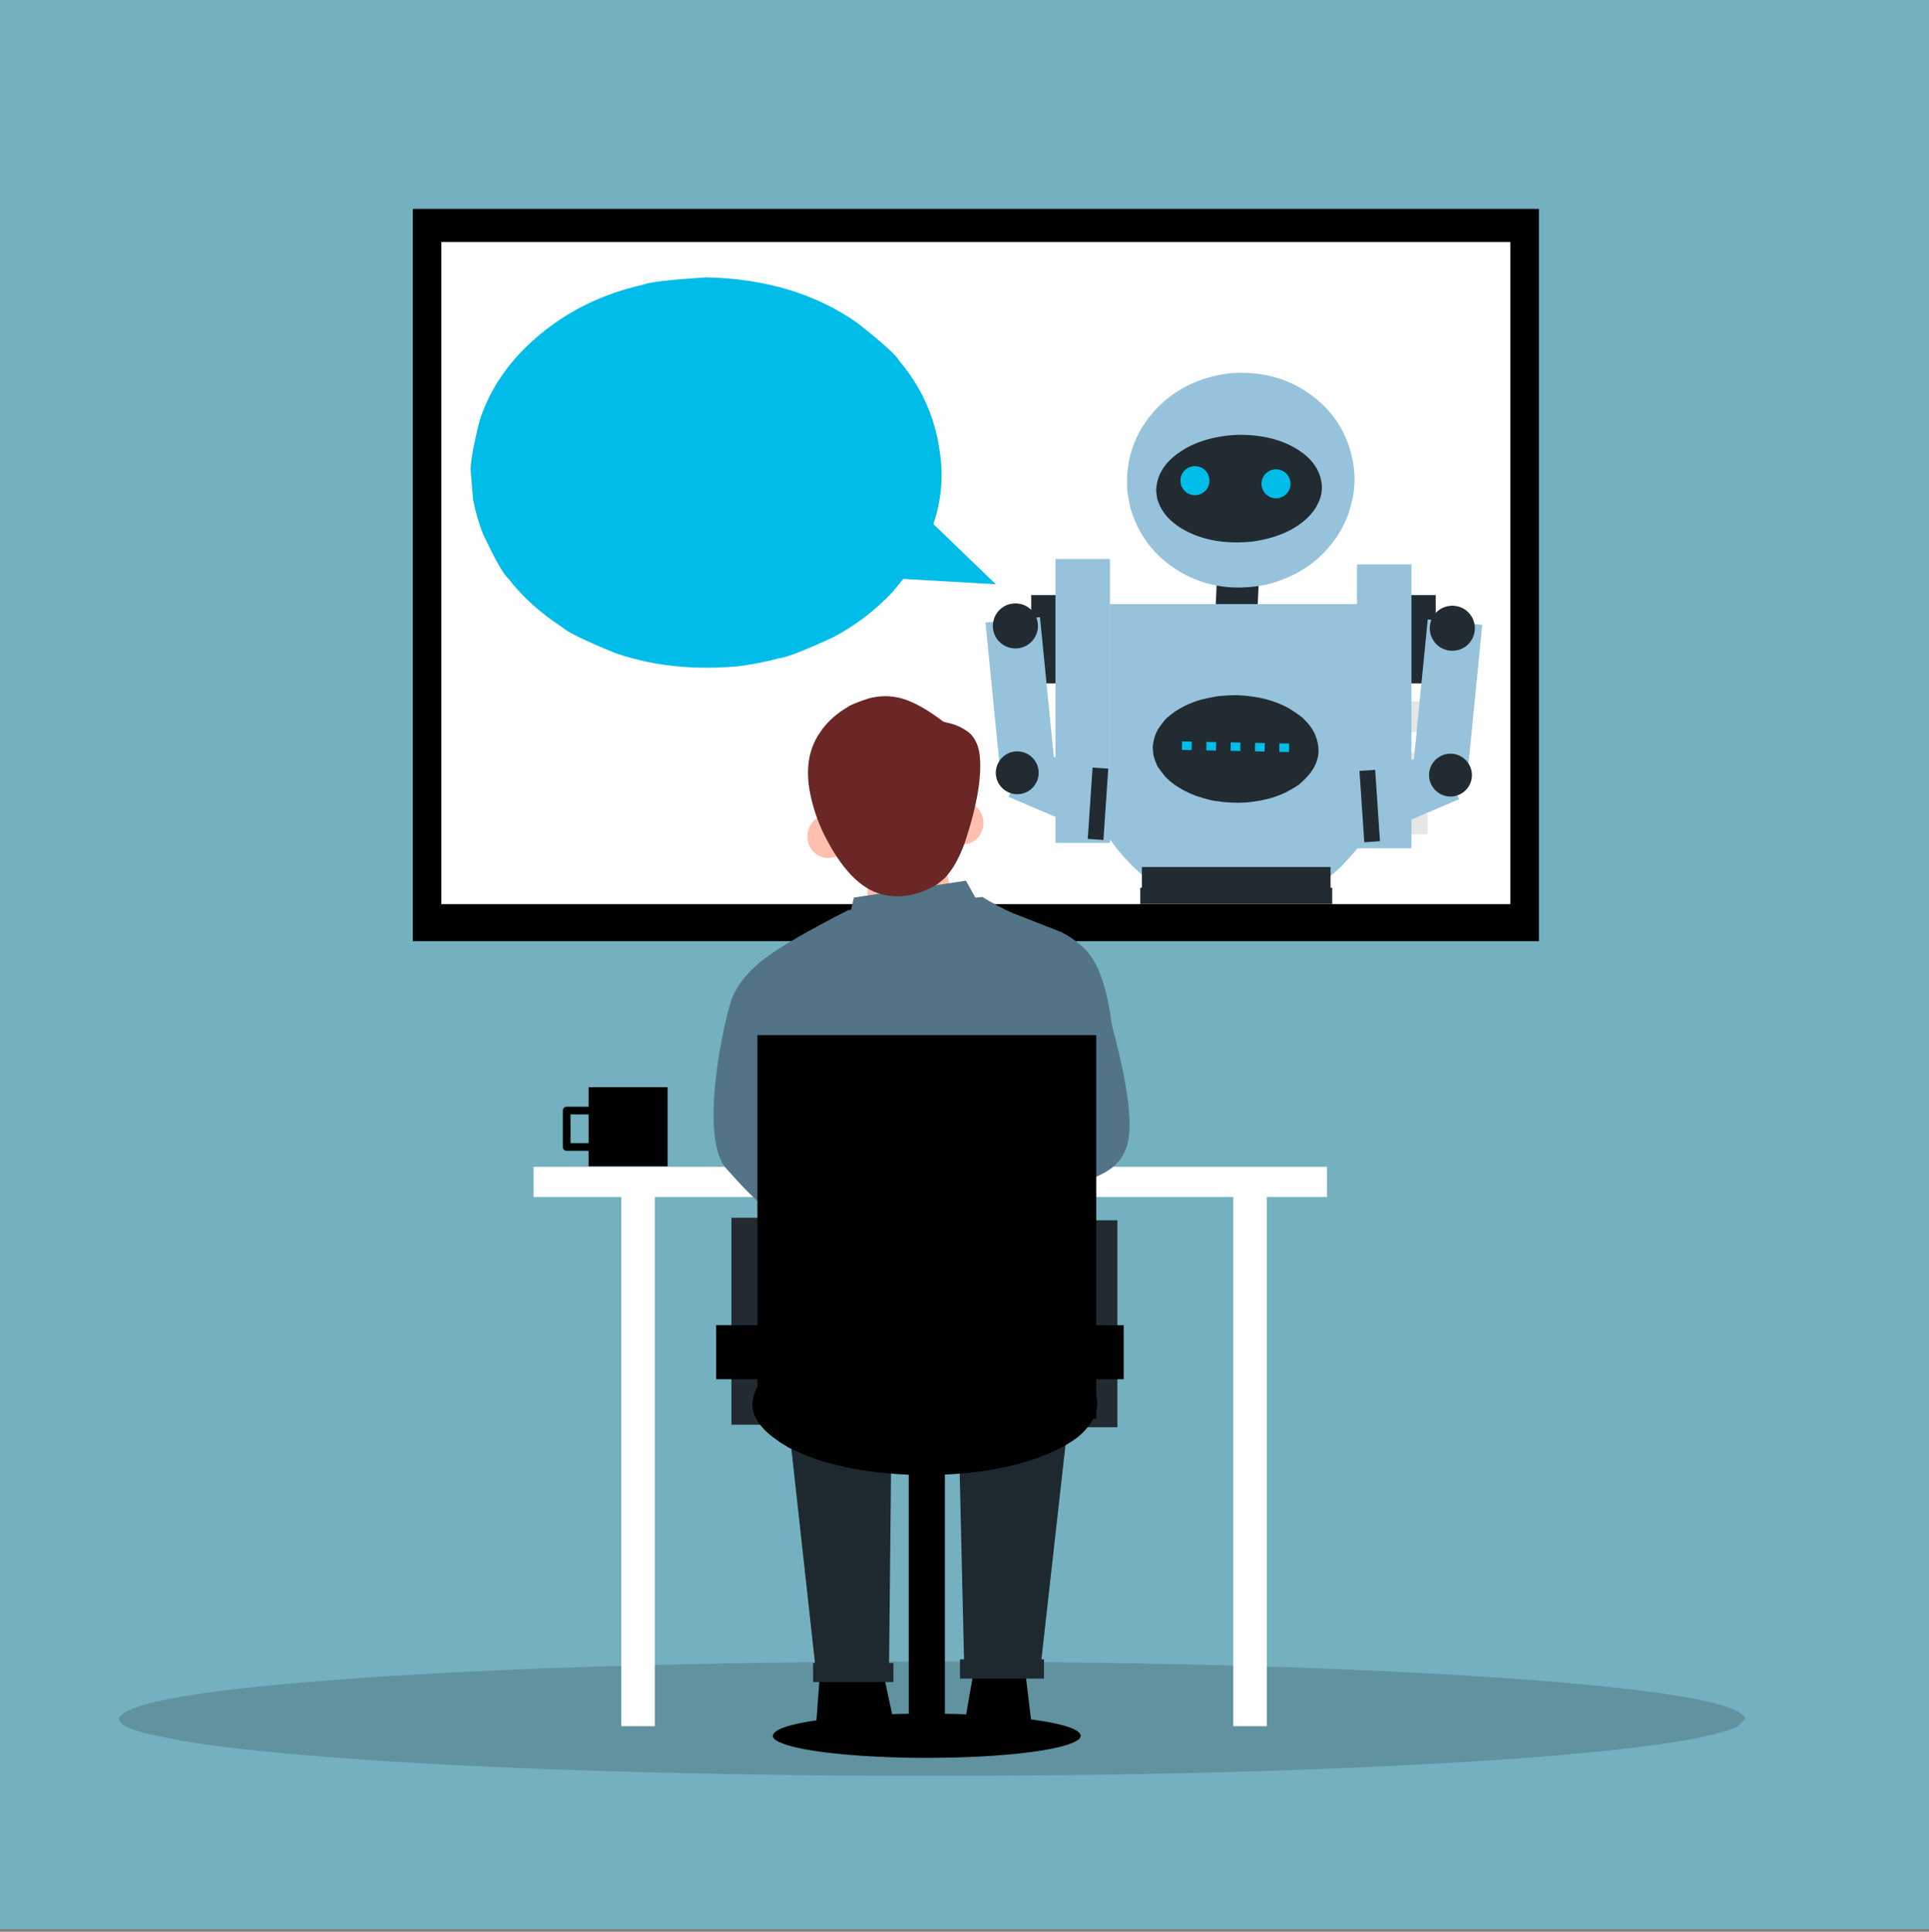 <?xml version="1.0" encoding="UTF-8" standalone="no"?>
<!DOCTYPE svg PUBLIC "-//W3C//DTD SVG 1.1//EN" "http://www.w3.org/Graphics/SVG/1.1/DTD/svg11.dtd">
<svg width="100%" height="100%" viewBox="0 0 680 681" version="1.1" xmlns="http://www.w3.org/2000/svg" xmlns:xlink="http://www.w3.org/1999/xlink" xml:space="preserve" xmlns:serif="http://www.serif.com/" style="fill-rule:evenodd;clip-rule:evenodd;stroke-linejoin:round;stroke-miterlimit:2;">
    <rect x="0" y="0" width="680" height="681" fill="#808080" stroke="none"/>
    <g id="layer1" transform="matrix(0.797,0,0,0.797,49.085,-484.972)">
        <g>
            <g transform="matrix(0.715,0,0,0.999,-17.546,0.645)">
                <path d="M-61.001,608.42C-61.155,608.42 -61.302,608.481 -61.41,608.59C-61.519,608.698 -61.58,608.846 -61.58,608.999L-61.579,1462C-61.579,1462.32 -61.32,1462.58 -61,1462.58L1132,1462.58C1132.15,1462.58 1132.3,1462.52 1132.41,1462.41C1132.52,1462.3 1132.58,1462.15 1132.58,1462L1132.58,609C1132.58,608.68 1132.32,608.421 1132,608.421L-61.001,608.42Z" style="fill:rgb(116,176,191);fill-rule:nonzero;"/>
            </g>
            <g transform="matrix(1,0,0,1,-186.556,-0.906)">
                <path d="M805.64,701.803L556.598,701.803L307.556,701.803C307.556,809.768 307.556,917.732 307.556,1025.7C473.584,1025.7 639.612,1025.7 805.64,1025.7C805.64,917.733 805.64,809.768 805.64,701.803Z" style="fill-rule:nonzero;"/>
            </g>
            <g transform="matrix(1,0,0,1,-186.556,-0.906)">
                <path d="M793.001,716.421L556.598,716.421L320.195,716.421C320.195,814.054 320.195,911.687 320.195,1009.32C477.797,1009.32 635.399,1009.32 793.001,1009.32C793.001,911.687 793.001,814.054 793.001,716.421Z" style="fill:white;fill-rule:nonzero;"/>
            </g>
            <g transform="matrix(1,0,0,1,-186.556,-0.906)">
                <path d="M756.447,892.663L661.708,892.663L661.708,906.214L756.447,906.214L756.447,892.663ZM756.447,892.663L661.708,892.663L661.708,906.214L756.447,906.214L756.447,892.663ZM756.447,892.663L661.708,892.663L661.708,906.214L756.447,906.214L756.447,892.663ZM756.447,892.663L661.708,892.663L661.708,906.214L756.447,906.214L756.447,892.663Z" style="fill:rgb(230,230,230);fill-rule:nonzero;"/>
            </g>
            <g transform="matrix(1,0,0,1,-186.556,-0.906)">
                <path d="M756.447,919.649L684.215,919.65L684.215,933.2L756.447,933.2L756.447,919.649ZM756.447,919.649L684.215,919.65L684.215,933.2L756.447,933.2L756.447,919.649ZM756.447,919.649L684.215,919.65L684.215,933.2L756.447,933.2L756.447,919.649ZM756.447,919.649L684.215,919.65L684.215,933.2L756.447,933.2L756.447,919.649Z" style="fill:rgb(230,230,230);fill-rule:nonzero;"/>
            </g>
            <g transform="matrix(1,0,0,1,-186.556,-0.906)">
                <path d="M756.447,942.272L661.708,942.273L661.708,955.823L756.447,955.824L756.447,942.272ZM756.447,942.272L661.708,942.273L661.708,955.823L756.447,955.824L756.447,942.272ZM756.447,942.272L661.708,942.273L661.708,955.823L756.447,955.824L756.447,942.272ZM756.447,942.272L661.708,942.273L661.708,955.823L756.447,955.824L756.447,942.272Z" style="fill:rgb(230,230,230);fill-rule:nonzero;"/>
            </g>
            <g transform="matrix(1,0,0,1,-186.556,-0.906)">
                <path d="M756.447,969.374L661.708,969.374L661.708,978.446L756.447,978.446L756.447,969.374ZM756.447,969.374L661.708,969.374L661.708,978.446L756.447,978.446L756.447,969.374ZM756.447,969.374L661.708,969.374L661.708,978.446L756.447,978.446L756.447,969.374ZM756.447,969.374L661.708,969.374L661.708,978.446L756.447,978.446L756.447,969.374Z" style="fill:rgb(230,230,230);fill-rule:nonzero;"/>
            </g>
            <g transform="matrix(1,0,0,1,-186.556,-0.906)">
                <path d="M597.315,872.618L589.19,872.619L581.065,872.619C581.065,885.645 581.065,898.671 581.065,911.697L597.315,911.697C597.315,898.671 597.315,885.644 597.315,872.618" style="fill:rgb(34,43,50);fill-rule:nonzero;"/>
            </g>
            <g transform="matrix(1,0,0,1,-186.556,-0.906)">
                <path d="M743.746,872.619L751.871,872.619L759.996,872.619C759.996,885.644 759.996,898.67 759.996,911.696C754.579,911.696 749.163,911.696 743.746,911.697C743.746,898.671 743.746,885.645 743.746,872.619" style="fill:rgb(34,43,50);fill-rule:nonzero;"/>
            </g>
            <g transform="matrix(1,0,0,1,-186.556,-0.906)">
                <path d="M682.242,855.55L672.976,855.121L663.71,854.694C662.671,877.176 661.631,899.658 660.592,922.141C666.77,922.426 672.947,922.712 679.124,922.998C680.163,900.515 681.203,878.032 682.242,855.55" style="fill:rgb(34,43,50);fill-rule:nonzero;"/>
            </g>
            <g transform="matrix(1,0,0,1,-186.556,-0.906)">
                <path d="M623.593,826.751L624.686,833.123C628.134,845.839 635.504,855.552 646.797,862.263C658.162,868.961 670.953,870.868 685.172,867.983C698.677,864.581 709.048,857.509 716.284,846.767C718.6,843.298 720.423,839.586 721.754,835.633L723.326,829.584C724.109,825.451 724.292,821.201 723.873,816.833C722.19,803.471 716.192,792.807 705.881,784.842C695.569,776.878 683.294,773.43 669.056,774.496C654.886,776.239 643.524,782.025 634.972,791.855C626.42,801.685 622.627,813.317 623.593,826.751" style="fill:rgb(150,195,219);fill-rule:nonzero;"/>
            </g>
            <g transform="matrix(1,0,0,1,-186.556,-0.906)">
                <path d="M636.349,826.655L636.782,829.874C638.565,836.331 643.363,841.393 651.176,845.059C659.041,848.721 668.212,850.024 678.687,848.968C688.675,847.634 696.597,844.378 702.452,839.2C704.328,837.527 705.86,835.719 707.048,833.777L708.53,830.793C709.331,828.746 709.704,826.624 709.647,824.427C709.18,817.694 705.431,812.195 698.401,807.928C691.371,803.661 682.662,801.601 672.275,801.746C661.898,802.232 653.33,804.817 646.572,809.503C639.814,814.189 636.406,819.906 636.349,826.655" style="fill:rgb(34,43,50);fill-rule:nonzero;"/>
            </g>
            <g transform="matrix(1,0,0,1,-186.556,-0.906)">
                <path d="M647.069,822.066L647.136,822.937C647.43,824.692 648.256,826.089 649.615,827.13C650.983,828.171 652.586,828.583 654.426,828.367C656.18,828.073 657.578,827.247 658.619,825.888C659.659,824.52 660.071,822.916 659.856,821.077C659.562,819.323 658.735,817.925 657.376,816.884C656.008,815.844 654.405,815.431 652.566,815.647C650.811,815.941 649.413,816.767 648.372,818.126C648.039,818.565 647.765,819.043 647.551,819.559L647.283,820.355C647.137,820.902 647.065,821.472 647.069,822.066" style="fill:rgb(0,188,233);fill-rule:nonzero;"/>
            </g>
            <g transform="matrix(1,0,0,1,-186.556,-0.906)">
                <path d="M682.926,823.458L682.993,824.33C683.123,825.109 683.359,825.818 683.7,826.457C684.172,827.225 684.487,827.665 684.645,827.776C684.894,828.042 685.17,828.291 685.472,828.522C686.08,828.985 686.734,829.323 687.435,829.538C688.332,829.751 688.884,829.842 689.091,829.81C689.477,829.824 689.874,829.807 690.283,829.76C690.499,829.76 691.045,829.602 691.918,829.288C692.255,829.144 692.575,828.973 692.876,828.776C693.48,828.383 694.013,827.884 694.476,827.281C695.4,826.064 695.829,824.662 695.761,823.074C695.713,822.253 695.539,821.506 695.241,820.834C695.097,820.497 694.926,820.178 694.73,819.876L694.415,819.436C694.192,819.152 693.942,818.885 693.667,818.636C693.549,818.476 693.089,818.156 692.286,817.676C691.959,817.507 691.62,817.368 691.27,817.261C690.569,817.047 689.821,816.957 689.027,816.991C688.206,817.039 687.459,817.213 686.787,817.511C686.596,817.55 686.131,817.826 685.389,818.337C685.105,818.56 684.839,818.81 684.59,819.086C684.085,819.644 683.691,820.266 683.408,820.952C683.096,821.668 682.935,822.503 682.926,823.458" style="fill:rgb(0,188,233);fill-rule:nonzero;"/>
            </g>
            <g transform="matrix(1,0,0,1,-186.556,-0.906)">
                <path d="M615.769,876.604L731.71,876.605L731.708,976.08C727.95,981.663 723.984,986.605 719.812,990.905C716.798,994.491 711.26,998.865 703.197,1004.03L640.731,1004.02C630.985,998.146 622.663,990.286 615.765,980.441L615.769,876.604Z" style="fill:rgb(150,195,219);fill-rule:nonzero;"/>
            </g>
            <g transform="matrix(1,0,0,1,-186.556,-0.906)">
                <path d="M615.915,856.654L603.86,856.655L591.804,856.654C591.805,898.514 591.805,940.374 591.805,982.234C599.841,982.234 607.878,982.234 615.915,982.234C615.915,940.374 615.915,898.514 615.915,856.654" style="fill:rgb(150,195,219);fill-rule:nonzero;"/>
            </g>
            <g transform="matrix(1,0,0,1,-186.556,-0.906)">
                <path d="M634.835,939.985L635.107,943.221C635.432,944.674 635.908,946.065 636.537,947.396C636.661,948.137 637.947,949.994 640.393,952.966C642.563,955.257 645.342,957.302 648.729,959.103C650.434,960.002 652.21,960.788 654.055,961.461C658.792,962.946 661.719,963.702 662.834,963.727C666.947,964.395 671.339,964.61 676.013,964.372C680.476,964 684.55,963.229 688.236,962.058C690.078,961.473 691.824,960.788 693.472,960.003C697.423,957.865 699.676,956.463 700.233,955.796C706.299,950.538 708.883,945.002 707.984,939.189C707.596,936.295 706.548,933.613 704.84,931.142C703.987,929.906 702.968,928.723 701.784,927.593C701.38,926.949 699.253,925.386 695.404,922.903C688.998,919.223 681.181,917.219 671.952,916.89C669.644,916.883 667.419,916.984 665.279,917.194C664.104,917.164 661.082,917.721 656.215,918.865C652.439,919.931 649,921.43 645.896,923.361C644.344,924.327 642.956,925.351 641.729,926.435C640.913,926.903 639.44,928.661 637.31,931.71C635.834,934.232 635.009,936.99 634.835,939.985" style="fill:rgb(34,43,50);fill-rule:nonzero;"/>
            </g>
            <g transform="matrix(1,0,0,1,-186.556,-0.906)">
                <path d="M684.399,938.068L684.399,938.069L680.094,937.981L680.017,941.757L684.322,941.845L684.399,938.068ZM673.637,937.849L673.637,937.849L669.332,937.762L669.255,941.538L673.56,941.626L673.637,937.849ZM662.875,937.63L662.875,937.631L658.57,937.542L658.493,941.319L662.798,941.407L662.875,937.63ZM652.113,937.411L652.113,937.411L647.808,937.323L647.731,941.1L652.036,941.187L652.113,937.411ZM695.161,938.288L695.161,938.288L690.856,938.2L690.779,941.977L695.084,942.064L695.161,938.288Z" style="fill:rgb(0,188,233);fill-rule:nonzero;"/>
            </g>
            <g transform="matrix(1,0,0,1,-186.556,-0.906)">
                <path d="M725.146,859.047L737.201,859.047L749.256,859.047C749.256,900.907 749.256,942.767 749.256,984.627C741.219,984.627 733.183,984.627 725.146,984.627C725.146,942.767 725.146,900.907 725.146,859.047" style="fill:rgb(150,195,219);fill-rule:nonzero;"/>
            </g>
            <g transform="matrix(1,0,0,1,-186.556,-0.906)">
                <path d="M713.48,992.909L671.754,992.909L630.029,992.909C630.029,997.899 630.029,1002.89 630.029,1007.88C657.846,1007.88 685.663,1007.88 713.48,1007.88C713.48,1002.89 713.48,997.899 713.48,992.909" style="fill:rgb(34,43,50);fill-rule:nonzero;"/>
            </g>
            <g transform="matrix(1,0,0,1,-186.556,-0.906)">
                <path d="M584.951,882.376L572.901,883.566L560.852,884.757C562.882,905.312 564.913,925.866 566.944,946.42C574.977,945.626 583.01,944.833 591.044,944.04C589.013,923.485 586.982,902.93 584.951,882.376" style="fill:rgb(150,195,219);fill-rule:nonzero;"/>
            </g>
            <g transform="matrix(1,0,0,1,-186.556,-0.906)">
                <path d="M607.054,977.223L611.799,966.086L616.544,954.948C604.559,949.841 592.574,944.734 580.588,939.627C577.424,947.052 574.26,954.477 571.096,961.902C583.082,967.009 595.068,972.116 607.054,977.223" style="fill:rgb(150,195,219);fill-rule:nonzero;"/>
            </g>
            <g transform="matrix(1,0,0,1,-186.556,-0.906)">
                <path d="M567.853,944.88L567.056,945.893C565.625,948.093 565.129,950.436 565.567,952.923C566.015,955.417 567.347,957.465 569.56,959.066C571.759,960.496 574.103,960.993 576.589,960.555C577.39,960.41 578.164,960.164 578.911,959.817L579.996,959.22C580.701,958.771 581.347,958.223 581.935,957.575C583.683,955.535 584.492,953.256 584.361,950.737C584.231,948.219 583.191,946.035 581.242,944.186C579.202,942.439 576.922,941.63 574.404,941.76C571.885,941.891 569.702,942.931 567.853,944.88" style="fill:rgb(34,43,50);fill-rule:nonzero;"/>
            </g>
            <g transform="matrix(1,0,0,1,-186.556,-0.906)">
                <path d="M564.108,886.263L564.199,887.616C564.631,890.344 565.894,892.525 567.988,894.16C570.097,895.794 572.58,896.457 575.438,896.148C578.166,895.716 580.347,894.453 581.982,892.359C582.506,891.682 582.938,890.944 583.277,890.146L583.705,888.915C583.94,888.068 584.058,887.184 584.061,886.263C583.99,883.436 583.016,881.085 581.139,879.208C579.262,877.332 576.911,876.358 574.084,876.286C571.258,876.358 568.907,877.332 567.03,879.208C565.153,881.085 564.179,883.436 564.108,886.263" style="fill:rgb(34,43,50);fill-rule:nonzero;"/>
            </g>
            <g transform="matrix(1,0,0,1,-186.556,-0.906)">
                <path d="M652.383,956.617L652.383,956.617C657.293,956.617 662.203,956.617 667.113,956.617L652.383,956.617" style="fill:white;fill-rule:nonzero;"/>
            </g>
            <g transform="matrix(1,0,0,1,-186.556,-0.906)">
                <path d="M630.006,976.801L619.972,975.759L609.937,974.718C609.745,976.569 609.553,978.419 609.36,980.27C616.05,980.964 622.74,981.658 629.43,982.353C629.622,980.502 629.814,978.651 630.006,976.801" style="fill:rgb(150,195,219);fill-rule:nonzero;"/>
            </g>
            <g transform="matrix(1,0,0,1,-186.556,-0.906)">
                <path d="M630.578,965.988L610.508,963.905L609.932,969.456L630.002,971.54L630.578,965.988" style="fill:rgb(150,195,219);fill-rule:nonzero;"/>
            </g>
            <g transform="matrix(1,0,0,1,-186.556,-0.906)">
                <path d="M631.535,954.148L621.5,953.106L611.465,952.064C611.273,953.915 611.081,955.765 610.889,957.616C617.579,958.311 624.269,959.005 630.959,959.699C631.151,957.848 631.343,955.998 631.535,954.148" style="fill:rgb(150,195,219);fill-rule:nonzero;"/>
            </g>
            <g transform="matrix(1,0,0,1,-186.556,-0.906)">
                <path d="M615.152,949.377L611.681,949.143L608.21,948.908C607.5,959.43 606.79,969.95 606.08,980.471C608.394,980.627 610.708,980.784 613.021,980.94C613.732,970.419 614.442,959.898 615.152,949.377" style="fill:rgb(34,43,50);fill-rule:nonzero;"/>
            </g>
            <g transform="matrix(1,0,0,1,-186.556,-0.906)">
                <path d="M711.409,977.825L721.444,976.784L731.479,975.743C731.671,977.593 731.863,979.444 732.055,981.294C725.365,981.989 718.676,982.683 711.985,983.377C711.794,981.526 711.602,979.676 711.409,977.825" style="fill:rgb(150,195,219);fill-rule:nonzero;"/>
            </g>
            <g transform="matrix(1,0,0,1,-186.556,-0.906)">
                <path d="M710.838,967.012L730.907,964.929L731.483,970.481L711.414,972.564L710.838,967.012" style="fill:rgb(150,195,219);fill-rule:nonzero;"/>
            </g>
            <g transform="matrix(1,0,0,1,-186.556,-0.906)">
                <path d="M709.88,955.172L719.915,954.13L729.95,953.089C730.142,954.939 730.334,956.79 730.526,958.64C723.837,959.335 717.147,960.029 710.457,960.723C710.265,958.873 710.073,957.022 709.88,955.172" style="fill:rgb(150,195,219);fill-rule:nonzero;"/>
            </g>
            <g transform="matrix(1,0,0,1,-186.556,-0.906)">
                <path d="M734.362,978.248L729.617,967.11L724.871,955.972C736.856,950.865 748.842,945.758 760.827,940.651C763.991,948.076 767.155,955.501 770.32,962.927C758.334,968.033 746.348,973.141 734.362,978.248" style="fill:rgb(150,195,219);fill-rule:nonzero;"/>
            </g>
            <g transform="matrix(1,0,0,1,-186.556,-0.906)">
                <path d="M756.464,883.4L768.514,884.591L780.564,885.782C778.533,906.336 776.502,926.89 774.472,947.444C766.438,946.651 758.405,945.857 750.372,945.064C752.403,924.509 754.433,903.954 756.464,883.4" style="fill:rgb(150,195,219);fill-rule:nonzero;"/>
            </g>
            <g transform="matrix(1,0,0,1,-186.556,-0.906)">
                <path d="M777.308,887.287L777.216,888.641C776.785,891.368 775.522,893.549 773.427,895.185C771.318,896.819 768.835,897.481 765.977,897.173C763.25,896.741 761.069,895.478 759.433,893.383C758.909,892.706 758.478,891.969 758.139,891.17L757.711,889.939C757.476,889.092 757.357,888.208 757.354,887.287C757.426,884.461 758.4,882.109 760.276,880.232C762.153,878.356 764.505,877.382 767.331,877.311C770.157,877.382 772.509,878.356 774.385,880.233C776.262,882.109 777.236,884.461 777.308,887.287" style="fill:rgb(34,43,50);fill-rule:nonzero;"/>
            </g>
            <g transform="matrix(1,0,0,1,-186.556,-0.906)">
                <path d="M726.264,950.401L729.735,950.167L733.206,949.933C733.916,960.454 734.626,970.975 735.336,981.496C733.022,981.652 730.708,981.808 728.394,981.965C727.684,971.443 726.974,960.922 726.264,950.401" style="fill:rgb(34,43,50);fill-rule:nonzero;"/>
            </g>
            <g transform="matrix(1,0,0,1,-186.556,-0.906)">
                <path d="M773.562,945.904L774.359,946.918C775.79,949.117 776.287,951.46 775.849,953.947C775.4,956.442 774.069,958.49 771.856,960.09C769.656,961.521 767.313,962.017 764.826,961.579C764.026,961.435 763.252,961.189 762.504,960.841L761.419,960.244C760.714,959.796 760.068,959.248 759.48,958.6C757.732,956.559 756.924,954.28 757.054,951.762C757.185,949.243 758.224,947.059 760.174,945.211C762.214,943.463 764.493,942.654 767.011,942.785C769.53,942.915 771.714,943.955 773.562,945.904" style="fill:rgb(34,43,50);fill-rule:nonzero;"/>
            </g>
            <g transform="matrix(1,0,0,1,-186.556,-0.906)">
                <path d="M333.253,818.497L334.203,830.223C335.204,835.473 336.633,840.489 338.49,845.272C343.883,856.82 347.632,863.469 349.739,865.218C356.023,873.382 364.02,880.611 373.731,886.907C375.934,888.999 383.701,892.781 397.032,898.255C402.5,900.154 408.16,901.637 414.014,902.705C425.72,904.84 438.199,905.313 451.449,904.124C457.772,903.293 463.813,902.106 469.573,900.564C472.805,900.238 480.812,897.124 493.595,891.224C503.427,886.006 512.134,879.366 519.715,871.303C536.643,851.796 543.672,831.525 540.803,810.489C539.543,800.014 536.422,790.352 531.441,781.503C528.951,777.078 525.995,772.856 522.574,768.837C521.39,766.529 515.268,761.003 504.208,752.262C485.828,739.356 463.534,732.629 437.327,732.08C421.375,733.099 412.098,734.174 409.495,735.304C403.676,736.6 398.103,738.282 392.774,740.35C382.116,744.486 372.437,750.166 363.736,757.391C355.034,764.616 348.193,772.653 343.213,781.503C340.722,785.928 338.697,790.556 337.136,795.387C334.049,807.819 332.755,815.523 333.253,818.497" style="fill:rgb(0,188,233);fill-rule:nonzero;"/>
            </g>
            <g transform="matrix(1,0,0,1,-186.556,-0.906)">
                <path d="M507.189,811.743L565.409,867.808C538.201,866.257 510.992,864.706 483.784,863.155L507.189,811.743" style="fill:rgb(0,188,233);fill-rule:nonzero;"/>
            </g>
            <g transform="matrix(1,0,0,1,-186.556,-0.906)">
                <path d="M629.292,1002.09L671.752,1002.09L714.212,1002.09L714.212,1009.29C685.905,1009.29 657.599,1009.29 629.292,1009.29L629.292,1002.09" style="fill:rgb(34,43,50);fill-rule:nonzero;"/>
            </g>
            <g transform="matrix(1,0,0,1,-186.556,-0.906)">
                <path d="M896.917,1369.63L893.633,1373.07C878.07,1379.98 832.532,1385.52 757.019,1389.66C680.984,1393.81 591.447,1395.49 488.409,1394.7C390.074,1393.61 311.427,1390.4 252.469,1385.09C233.579,1383.38 218.019,1381.51 205.789,1379.48L190.371,1376.36C181.901,1374.21 177.618,1371.97 177.523,1369.63C180.094,1362.47 215.211,1356.5 282.875,1351.75C350.538,1346.99 435.319,1344.52 537.218,1344.34C639.118,1344.52 723.899,1346.99 791.563,1351.75C859.227,1356.5 894.345,1362.47 896.917,1369.63" style="fill-opacity:0.17;fill-rule:nonzero;"/>
            </g>
            <g transform="matrix(1,0,0,1,-186.556,-0.906)">
                <path d="M540.635,1126L542.08,1143.05L565.343,1141.62L540.646,1126" style="fill-rule:nonzero;"/>
            </g>
            <g transform="matrix(1,0,0,1,-186.556,-0.906)">
                <path d="M549.505,1142.59L544.716,1142.88L530.598,1336.25C530.613,1337.86 531.406,1338.74 532.978,1338.9C534.354,1338.76 535.139,1338.03 535.332,1336.7L549.505,1142.59Z" style="fill:rgb(113,101,101);fill-rule:nonzero;"/>
            </g>
            <g transform="matrix(1,0,0,1,-186.556,-0.906)">
                <path d="M708.83,1128.01L707.504,1128.13L708.87,1136.63C708.835,1134.97 708.801,1133.31 708.767,1131.63C708.724,1130.66 708.747,1129.46 708.836,1128.01L708.83,1128.01Z" style="fill:rgb(113,101,101);fill-rule:nonzero;"/>
            </g>
            <g transform="matrix(1,0,0,1,-186.556,-0.906)">
                <path d="M504.011,1051.11L531.96,1051.11L559.91,1051.11L559.91,1121.71C541.277,1121.71 522.644,1121.71 504.011,1121.71C504.011,1098.18 504.011,1074.64 504.011,1051.11Z" style="fill-rule:nonzero;"/>
            </g>
            <g transform="matrix(1,0,0,1,-186.556,-0.906)">
                <path d="M463.849,1113.98L600.072,1113.98L600.072,1124.82L463.849,1124.82L463.849,1113.98Z" style="fill-rule:nonzero;"/>
            </g>
            <g transform="matrix(1,0,0,1,-186.556,-0.906)">
                <path d="M536.661,1065.14L536.661,1065.14L536.661,1065.14C536.661,1065.41 536.445,1065.62 536.18,1065.62C535.914,1065.62 535.699,1065.41 535.699,1065.14L535.699,1065.14L535.699,1065.14C535.699,1064.88 535.914,1064.66 536.18,1064.66C536.445,1064.66 536.661,1064.88 536.661,1065.14Z" style="fill:rgb(252,233,234);fill-rule:nonzero;"/>
            </g>
            <g transform="matrix(1,0,0,1,-186.556,-0.906)">
                <path d="M514.725,1345.07L520.067,1369.99C510.659,1371.87 504.109,1372.84 500.417,1372.89C497.028,1373.15 492.232,1372.57 486.029,1371.15L488.7,1335.18L514.725,1345.07" style="fill-rule:nonzero;"/>
            </g>
            <g transform="matrix(1,0,0,1,-186.556,-0.906)">
                <path d="M577.707,1342.7L581.161,1371.4C574.312,1373.42 569.253,1374.4 565.984,1374.33C562.551,1374.42 557.762,1373.51 551.617,1371.61L556.071,1346.16L577.707,1342.7" style="fill-rule:nonzero;"/>
            </g>
            <g transform="matrix(1,0,0,1,-186.556,-0.906)">
                <path d="M519.354,1233.32L518.756,1291.9L518.157,1350.48L486.092,1350.95C481.778,1311.8 477.464,1272.65 473.15,1233.51L519.354,1233.32" style="fill:rgb(30,41,47);fill-rule:nonzero;"/>
            </g>
            <g transform="matrix(1,0,0,1,-186.556,-0.906)">
                <path d="M548.778,1232.24L550.162,1291.73L551.546,1351.23C562.609,1351.17 573.671,1351.1 584.734,1351.04C589.269,1310.63 593.805,1270.23 598.341,1229.83L548.778,1232.24" style="fill:rgb(30,41,47);fill-rule:nonzero;"/>
            </g>
            <g transform="matrix(1,0,0,1,-186.556,-0.906)">
                <path d="M360.966,1125.52L536.423,1125.52L711.879,1125.52L711.879,1138.86C594.908,1138.86 477.937,1138.86 360.966,1138.86L360.966,1125.52" style="fill:white;fill-rule:nonzero;"/>
            </g>
            <g transform="matrix(1,0,0,1,-186.556,-0.906)">
                <path d="M452.201,1083.76L452.201,1131.81C462.953,1138.15 473.706,1144.49 484.458,1150.83C480.123,1131.39 475.789,1111.96 471.455,1092.52L452.201,1083.76" style="fill:rgb(255,191,175);fill-opacity:0.99;fill-rule:nonzero;"/>
            </g>
            <g transform="matrix(1,0,0,1,-186.556,-0.906)">
                <path d="M615.584,1074.21L615.584,1122.26C604.832,1128.6 594.08,1134.94 583.328,1141.28C587.662,1121.84 591.996,1102.41 596.331,1082.97L615.584,1074.21" style="fill:rgb(255,191,175);fill-opacity:0.99;fill-rule:nonzero;"/>
            </g>
            <g transform="matrix(1,0,0,1,-186.556,-0.906)">
                <path d="M399.761,1138.42L414.593,1138.43C414.593,1216.6 414.593,1294.78 414.593,1372.95C409.649,1372.95 404.705,1372.95 399.761,1372.95L399.761,1138.42" style="fill:white;fill-rule:nonzero;"/>
            </g>
            <g transform="matrix(1,0,0,1,-186.556,-0.906)">
                <path d="M670.442,1138.43L685.274,1138.43C685.274,1216.6 685.274,1294.78 685.274,1372.95C680.33,1372.95 675.386,1372.95 670.442,1372.95C670.442,1294.78 670.442,1216.6 670.442,1138.43" style="fill:white;fill-rule:nonzero;"/>
            </g>
            <g transform="matrix(1,0,0,1,-186.556,-0.906)">
                <path d="M600.631,1149.17L619.187,1149.17C619.187,1179.68 619.187,1210.19 619.187,1240.7C613.002,1240.7 606.816,1240.7 600.631,1240.7C600.631,1210.19 600.631,1179.68 600.631,1149.17" style="fill:rgb(34,43,50);fill-rule:nonzero;"/>
            </g>
            <g transform="matrix(1,0,0,1,-186.556,-0.906)">
                <path d="M448.476,1148.06L467.032,1148.07C467.032,1178.57 467.032,1209.08 467.032,1239.59C460.847,1239.59 454.661,1239.59 448.476,1239.59C448.476,1209.08 448.476,1178.57 448.476,1148.06" style="fill:rgb(34,43,50);fill-rule:nonzero;"/>
            </g>
            <g transform="matrix(1,0,0,1,-186.556,-0.906)">
                <path d="M603.033,1377.16L602.411,1378.49C599.463,1381.16 590.838,1383.31 576.535,1384.91C562.133,1386.52 545.174,1387.17 525.658,1386.87C507.032,1386.44 492.136,1385.2 480.969,1383.14C477.391,1382.48 474.444,1381.75 472.127,1380.97L469.207,1379.76C467.603,1378.93 466.791,1378.06 466.773,1377.16C467.26,1374.38 473.912,1372.07 486.728,1370.23C499.544,1368.38 515.602,1367.43 534.903,1367.36C554.203,1367.43 570.262,1368.38 583.078,1370.23C595.894,1372.07 602.546,1374.38 603.033,1377.16" style="fill-rule:nonzero;"/>
            </g>
            <g transform="matrix(1,0,0,1,-186.556,-0.906)">
                <path d="M610.415,1230.3L609.718,1234.58C607.368,1239.95 603.57,1244.21 598.324,1247.38C593.945,1250.27 587.85,1253.01 580.039,1255.58C564.925,1260.28 547.228,1262.33 526.949,1261.72C505.845,1260.73 488.862,1257.05 476.002,1250.7C474.954,1250.4 472.885,1249.24 469.795,1247.21L466.463,1244.81C464.422,1243.19 462.738,1241.57 461.413,1239.93C458.764,1236.65 457.548,1233.31 457.766,1229.92C458.475,1221.13 465.941,1213.84 480.166,1208.04C494.919,1201.94 512.893,1198.83 534.087,1198.7C553.969,1198.79 571.466,1201.64 586.579,1207.28C601.856,1213.35 609.801,1221.02 610.415,1230.3" style="fill-opacity:0.99;fill-rule:nonzero;"/>
            </g>
            <g transform="matrix(1,0,0,1,-186.556,-0.906)">
                <path d="M549.583,1343.37L568.157,1343.37L586.73,1343.37C586.73,1346.21 586.73,1349.05 586.73,1351.89L549.583,1351.89C549.583,1349.05 549.583,1346.21 549.583,1343.37" style="fill:rgb(30,41,47);fill-rule:nonzero;"/>
            </g>
            <g transform="matrix(1,0,0,1,-186.556,-0.906)">
                <path d="M484.607,1345L502.369,1345L520.132,1345C520.132,1347.8 520.132,1350.61 520.132,1353.41C508.29,1353.41 496.448,1353.41 484.607,1353.41L484.607,1345" style="fill:rgb(30,41,47);fill-rule:nonzero;"/>
            </g>
            <g transform="matrix(1,0,0,1,-186.556,-0.906)">
                <path d="M526.914,1247.39L534.903,1247.39L542.893,1247.39C542.893,1291.41 542.892,1335.43 542.892,1379.45C537.566,1379.45 532.24,1379.45 526.914,1379.45L526.914,1247.39" style="fill-rule:nonzero;"/>
            </g>
            <g transform="matrix(1,0,0,1,-186.556,-0.906)">
                <path d="M385.299,1090.3L402.777,1090.3L420.254,1090.3L420.254,1125.26C408.603,1125.26 396.951,1125.26 385.299,1125.26L385.299,1090.3" style="fill-rule:nonzero;"/>
            </g>
            <g transform="matrix(1,0,0,1,-186.556,-0.906)">
                <path d="M375.607,1098.93L375.607,1098.93L391.726,1098.93C392.664,1098.93 393.423,1099.69 393.423,1100.62L393.423,1116.74C393.423,1117.68 392.664,1118.44 391.726,1118.44L391.726,1118.44L375.607,1118.44C375.157,1118.44 374.725,1118.26 374.407,1117.94C374.088,1117.62 373.909,1117.19 373.909,1116.74L373.909,1116.74L373.909,1100.62C373.909,1100.17 374.088,1099.74 374.407,1099.42C374.725,1099.11 375.157,1098.93 375.607,1098.93L375.607,1098.93M375.607,1102.32L377.304,1100.62L377.304,1116.74L375.607,1115.05L391.726,1115.05L390.029,1116.74L390.029,1100.62L391.726,1102.32L375.607,1102.32Z" style="fill-rule:nonzero;"/>
            </g>
            <g transform="matrix(1,0,0,1,-186.556,-0.906)">
                <path d="M441.718,1195.57L621.98,1195.58C621.981,1203.53 621.981,1211.49 621.981,1219.45C561.893,1219.45 501.806,1219.45 441.719,1219.45C441.718,1211.49 441.718,1203.53 441.718,1195.57" style="fill-rule:nonzero;"/>
            </g>
            <g transform="matrix(1,0,0,1,-186.556,-0.906)">
                <path d="M508.017,989.138L508.165,991.126C508.936,999.91 508.861,1006.41 507.941,1010.62C507.226,1014.5 504.725,1018.48 500.437,1022.57L558.898,1014.12C552.52,1011.62 548.458,1008.5 546.71,1004.79C544.705,1001.51 543.139,994.123 542.012,982.634L508.017,989.138" style="fill:rgb(255,191,175);fill-opacity:0.99;fill-rule:nonzero;"/>
            </g>
            <g transform="matrix(1,0,0,1,-186.556,-0.906)">
                <path d="M500.226,979.022L500.198,980.314C499.917,982.927 498.858,985.052 497.02,986.69C495.169,988.327 492.938,989.054 490.327,988.871C487.83,988.567 485.795,987.45 484.223,985.52C483.719,984.896 483.296,984.211 482.955,983.464L482.516,982.309C482.268,981.512 482.124,980.675 482.084,979.799C482.034,977.106 482.824,974.83 484.454,972.971C486.084,971.112 488.182,970.093 490.749,969.915C493.321,969.873 495.499,970.709 497.282,972.422C499.065,974.135 500.046,976.335 500.226,979.022" style="fill:rgb(255,191,175);fill-opacity:0.99;fill-rule:nonzero;"/>
            </g>
            <g transform="matrix(1,0,0,1,-186.556,-0.906)">
                <path d="M559.94,972.996L559.912,974.288C559.631,976.9 558.571,979.025 556.734,980.663C554.883,982.3 552.652,983.028 550.041,982.845C547.543,982.54 545.509,981.423 543.937,979.494C542.365,977.55 541.661,975.212 541.826,972.48C542.107,969.868 543.167,967.742 545.004,966.104C546.855,964.467 549.086,963.74 551.697,963.923C554.194,964.228 556.229,965.345 557.801,967.274C558.305,967.898 558.728,968.583 559.069,969.33L559.508,970.485C559.756,971.282 559.9,972.119 559.94,972.996" style="fill:rgb(255,191,175);fill-opacity:0.99;fill-rule:nonzero;"/>
            </g>
            <g transform="matrix(1,0,0,1,-186.556,-0.906)">
                <path d="M559.447,1006.15L559.447,1006.15L500.127,1011.98C482.456,1020.98 470.388,1028.04 463.768,1032.93C456.913,1038.01 452.109,1043.59 449.243,1049.75C445.979,1056.78 433.473,1111.78 446.13,1126.18C458.786,1140.59 471.17,1152.6 477.897,1147.86C485.111,1142.77 472.144,1100.72 472.144,1100.72L475.136,1111.82C484.723,1147.42 479.005,1179.66 473.137,1212.87L585.836,1213.43C582.357,1205 580.936,1177.28 580.257,1165.12C578.994,1142.48 587.382,1095.45 587.382,1095.45L604.127,1134.27C603.746,1129.42 620.574,1130.66 623.955,1114.09C627.177,1098.3 616.96,1064.62 616.642,1062.14C614.443,1044.96 610.121,1033.79 603.913,1028.28C601.268,1025.93 598.19,1023.61 594.342,1021.68L572.673,1013.18C568.962,1011.57 564.555,1009.23 559.453,1006.15L559.447,1006.15L559.447,1006.15L559.447,1006.15L559.447,1006.15L559.447,1006.15Z" style="fill:rgb(82,116,134);fill-rule:nonzero;"/>
            </g>
            <g transform="matrix(1,0,0,1,-186.556,-0.906)">
                <path d="M508.278,953.965C507.488,953.969 506.81,954.244 506.244,954.788C505.691,955.343 505.406,956.016 505.388,956.808C505.394,957.6 505.668,958.277 506.209,958.839C506.764,959.391 507.436,959.677 508.225,959.697C509.016,959.693 509.694,959.42 510.261,958.876C510.814,958.322 511.1,957.649 511.12,956.857C511.114,956.065 510.842,955.388 510.302,954.825C509.747,954.272 509.076,953.985 508.287,953.965L508.278,953.965Z" style="fill:white;fill-rule:nonzero;"/>
            </g>
            <g transform="matrix(1,0,0,1,-186.556,-0.906)">
                <path d="M507.852,953.953C507.48,953.953 507.207,953.998 507.033,954.087L505.324,955.224L506.286,954.87C506.174,955.494 506.147,956.01 506.205,956.418C506.261,956.878 506.414,957.372 506.663,957.902C507.284,959.151 507.929,959.778 508.599,959.783C508.917,959.779 509.193,959.644 509.428,959.378C509.653,959.104 509.779,958.764 509.804,958.357C509.878,957.701 509.58,956.442 508.911,954.579L508.977,954.131L509.984,954.069C508.94,953.986 508.232,953.947 507.859,953.953L507.852,953.953Z" style="fill-rule:nonzero;"/>
            </g>
            <g transform="matrix(1,0,0,1,-186.556,-0.906)">
                <path d="M506.872,949.036C505.83,949.331 504.764,950.205 503.674,951.659L512.176,950.191L512.086,950.148L511.19,949.774C510.872,949.645 510.589,949.536 510.341,949.447C509.854,949.272 509.408,949.14 509.004,949.051C508.192,948.87 507.482,948.864 506.874,949.035L506.872,949.036Z" style="fill-rule:nonzero;"/>
            </g>
            <g transform="matrix(1,0,0,1,-186.556,-0.906)">
                <path d="M492.433,957.067C491.643,957.071 490.964,957.345 490.398,957.889C489.846,958.444 489.561,959.118 489.542,959.91C489.549,960.702 489.822,961.378 490.363,961.94C490.918,962.493 491.59,962.779 492.38,962.798C493.17,962.795 493.849,962.521 494.416,961.978C494.969,961.423 495.255,960.75 495.274,959.958C495.269,959.166 494.996,958.489 494.456,957.927C493.902,957.373 493.23,957.087 492.441,957.067L492.433,957.067Z" style="fill:white;fill-rule:nonzero;"/>
            </g>
            <g transform="matrix(1,0,0,1,-186.556,-0.906)">
                <path d="M492.006,957.054C491.635,957.054 491.362,957.099 491.187,957.189L489.479,958.325L490.441,957.973C490.329,958.596 490.301,959.112 490.36,959.52C490.416,959.979 490.568,960.474 490.817,961.003C491.438,962.253 492.083,962.88 492.753,962.884C493.071,962.881 493.348,962.746 493.583,962.48C493.808,962.206 493.933,961.866 493.959,961.458C494.032,960.802 493.734,959.543 493.065,957.681L493.131,957.234L494.138,957.171C493.094,957.088 492.386,957.048 492.013,957.054L492.006,957.054Z" style="fill-rule:nonzero;"/>
            </g>
            <g transform="matrix(1,0,0,1,-186.556,-0.906)">
                <path d="M491.026,952.138C489.984,952.433 488.918,953.307 487.828,954.76L496.33,953.293L496.241,953.249L495.344,952.876C495.026,952.747 494.743,952.639 494.495,952.55C494.008,952.374 493.563,952.242 493.158,952.153C492.346,951.971 491.636,951.966 491.029,952.137L491.026,952.138Z" style="fill-rule:nonzero;"/>
            </g>
            <g transform="matrix(1,0,0,1,-186.556,-0.906)">
                <path d="M459.974,1067.27L534.903,1067.27L609.832,1067.27C609.832,1123.83 609.832,1180.39 609.832,1236.95C559.879,1236.95 509.926,1236.95 459.974,1236.95L459.974,1067.27" style="fill-rule:nonzero;"/>
            </g>
            <g transform="matrix(1,0,0,1,-186.556,-0.906)">
                <path d="M491.415,1018.44L500.969,1013.8L502.637,1006.41L552.209,998.951L559.306,1011.63L491.415,1018.44" style="fill:rgb(82,116,134);fill-rule:nonzero;"/>
            </g>
            <g transform="matrix(1,0,0,1,-186.556,-0.906)">
                <path d="M542.226,928.609L544.036,929.083C547.763,929.869 551.011,931.387 553.779,933.636C554.667,934.44 555.447,935.407 556.122,936.536L557.034,938.382C557.581,939.704 557.983,941.25 558.238,943.02C559.394,952.332 557.24,965.312 551.775,981.957C550.178,986.334 548.484,989.943 546.69,992.784C545.79,994.215 544.851,995.491 543.875,996.611C543.448,997.326 541.875,998.72 539.155,1000.79C530.822,1005.56 522.853,1006.98 515.246,1005.05C505.623,1002.75 496.916,993.682 489.127,977.84C486.276,971.808 484.271,965.645 483.112,959.351C481.959,953.059 482.105,947.304 483.55,942.085C484.299,939.516 485.33,937.133 486.644,934.937L488.771,931.789C490.312,929.785 492.024,927.98 493.907,926.375C495.791,924.769 497.772,923.371 499.85,922.181C500.878,921.313 504.029,920.016 509.302,918.29C514.172,917.013 518.965,917.018 523.679,918.305C528.955,919.758 535.138,923.193 542.226,928.609" style="fill:rgb(107,39,37);fill-rule:nonzero;"/>
            </g>
        </g>
    </g>
</svg>
